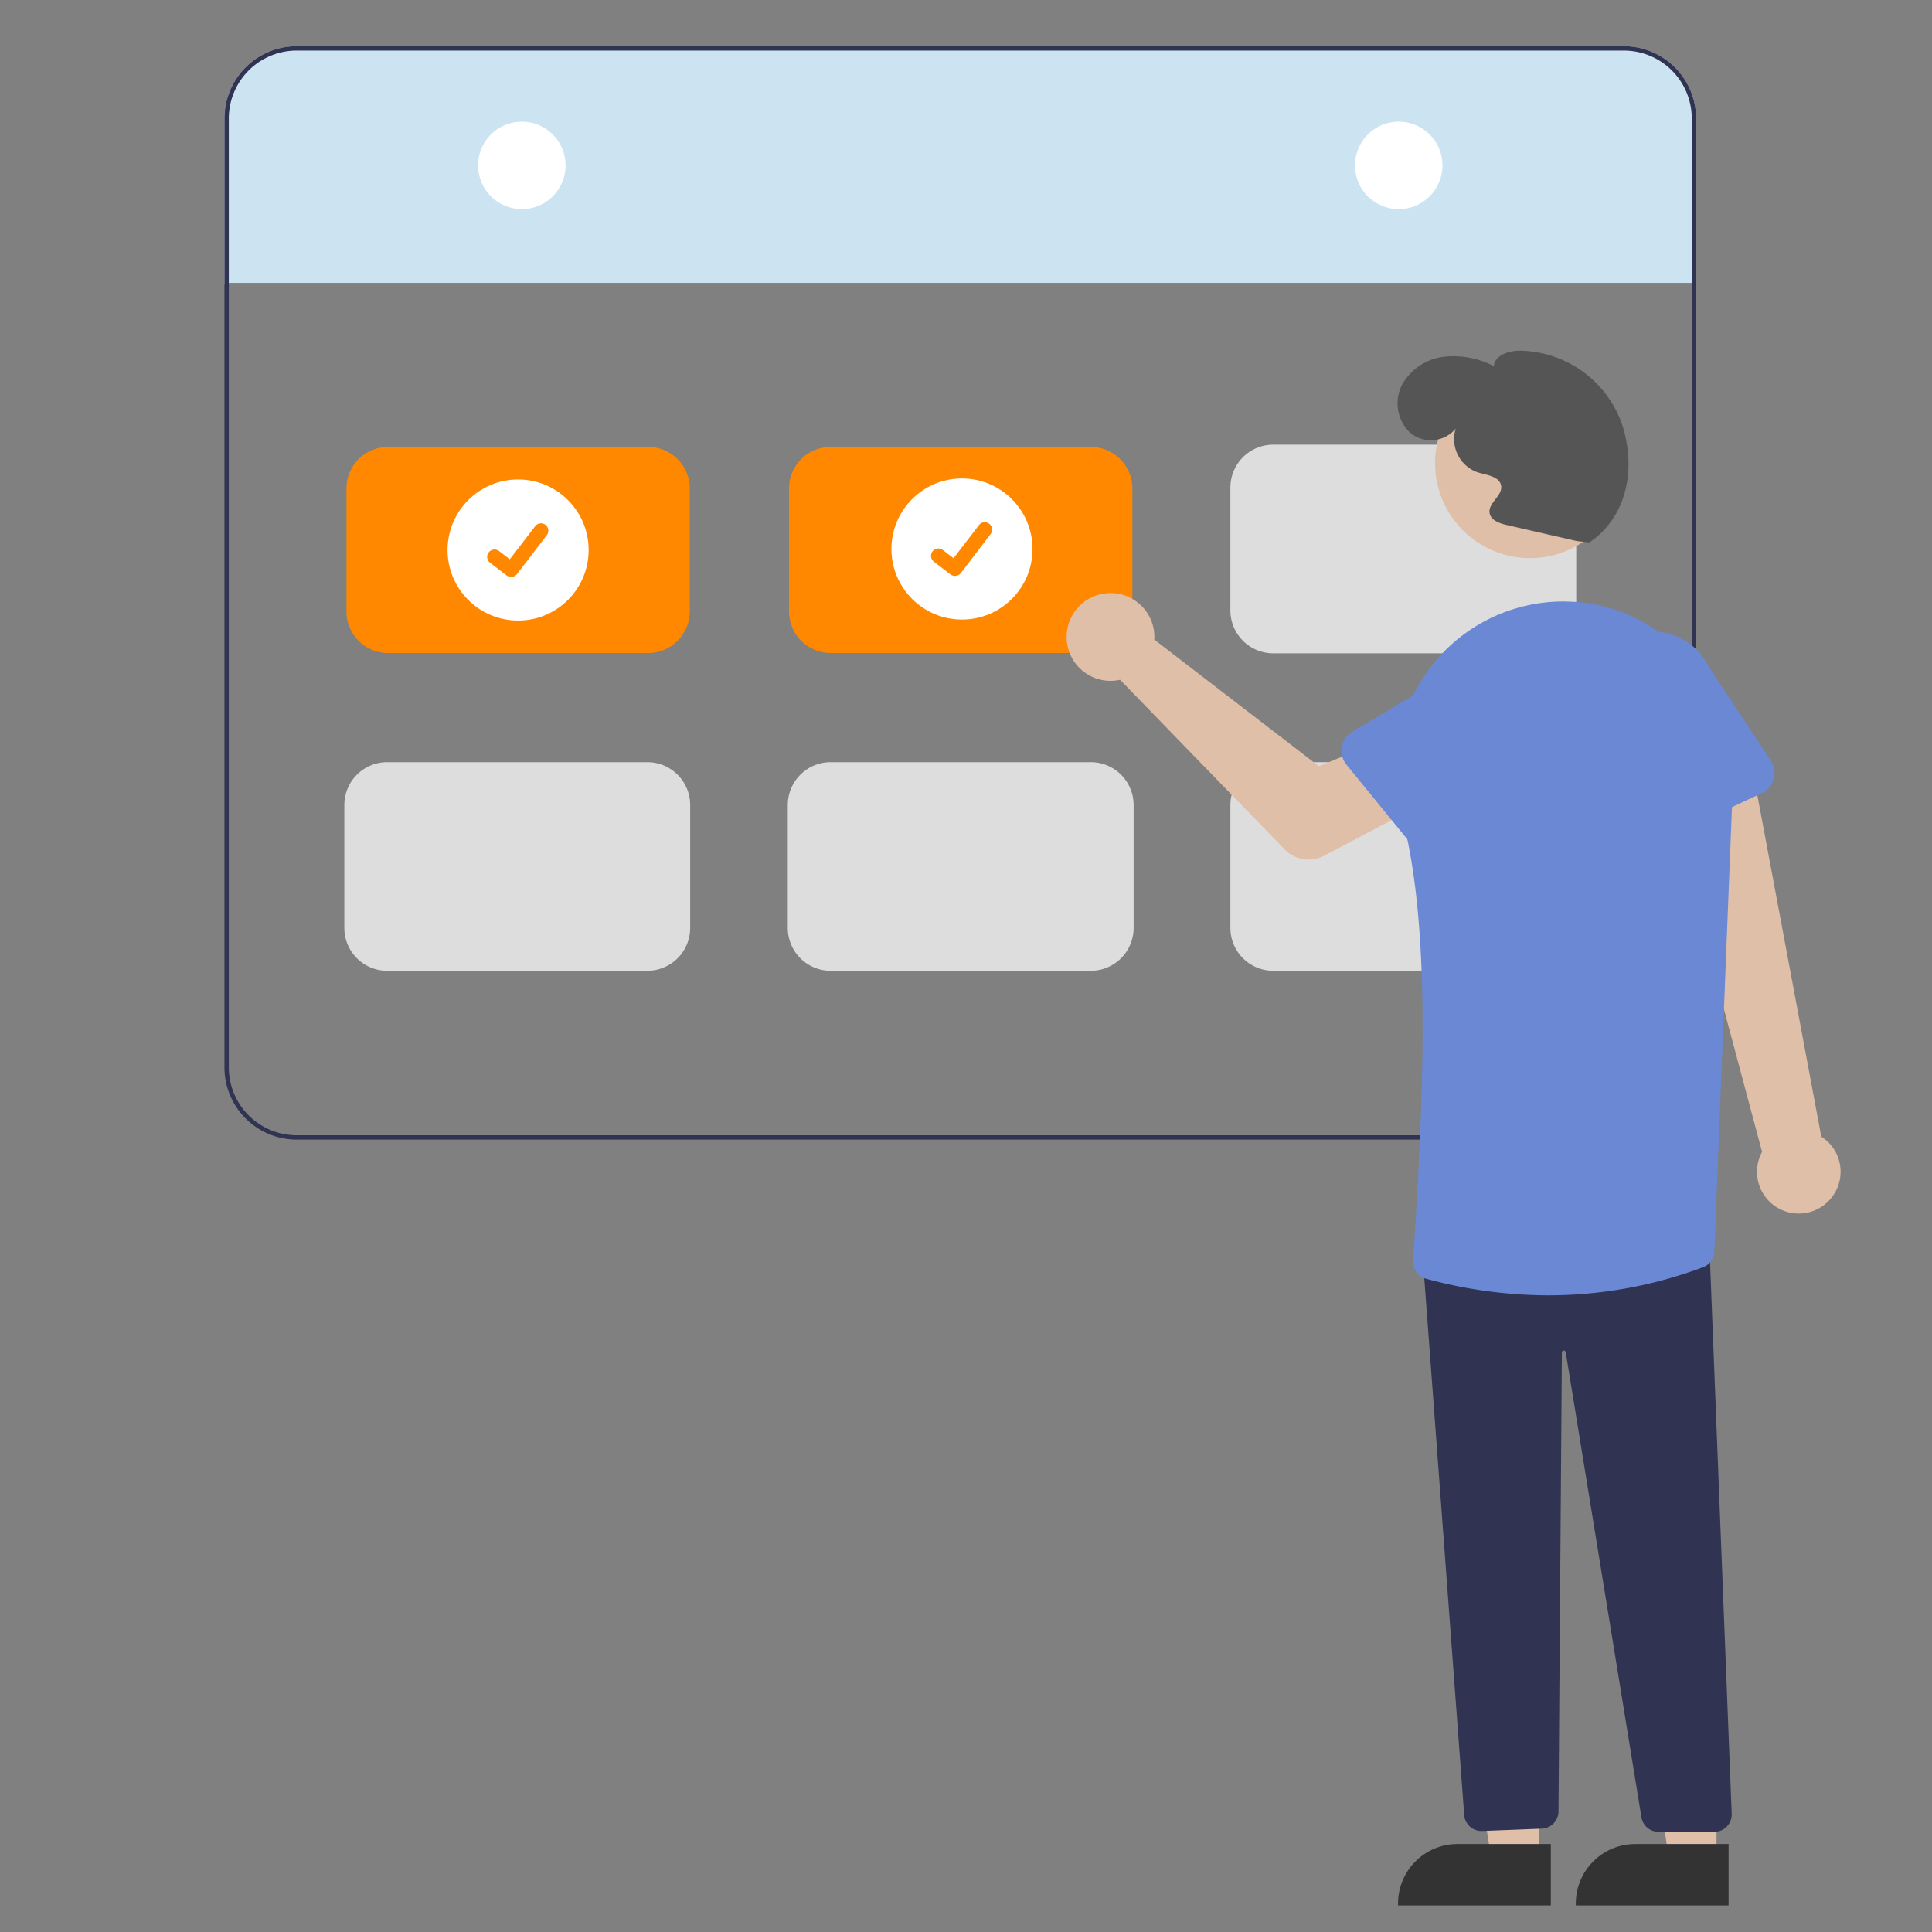 <svg id="bcd4ab38-8c86-4e5f-a876-2e4ac30180be" data-name="Ebene 1" xmlns="http://www.w3.org/2000/svg" viewBox="0 0 150 150"><rect x="0" y="0" width="150" height="150" fill="#808080" stroke="none"/><defs><style>.f526cde3-abd9-4e7f-9438-a0b23d9e1957{fill:#cce4f1;}.bd784d44-59f6-4b44-bff4-443ed7d4c979{fill:#303351;}.bc97769a-6b1d-45eb-909f-9462b1da8829{fill:#fff;}.a24683fc-47b2-48b5-ba54-a990992b7d86{fill:#f80;}.b898c074-8f7c-4e00-876e-7f6a8c5f4579{fill:#ddd;}.aa64b77f-4397-47df-bd13-d7322c03fe63{fill:#e0bfa8;}.b70d5613-e056-4e10-8b5a-a655a44be7dd{fill:#333;}.bf174516-c627-49c1-82e7-8322182a4be3{fill:#6b88d5;}.b06a540b-c116-4738-aa24-3b64b9c9d970{fill:#555;}</style></defs><title>strato-Illu-</title><path class="f526cde3-abd9-4e7f-9438-a0b23d9e1957" d="M131.688,9.192V22.1h-.34v-.137H17.764V22.1h-.34V9.192a5.609,5.609,0,0,1,5.6-5.6H126.085A5.609,5.609,0,0,1,131.688,9.192Z"/><path class="bd784d44-59f6-4b44-bff4-443ed7d4c979" d="M126.085,3.589H23.027a5.609,5.609,0,0,0-5.6,5.6V82.877a5.609,5.609,0,0,0,5.6,5.6H126.085a5.609,5.609,0,0,0,5.6-5.6V9.192A5.609,5.609,0,0,0,126.085,3.589Zm5.263,79.288a5.27,5.27,0,0,1-5.263,5.263H23.027a5.27,5.27,0,0,1-5.263-5.263V9.192a5.27,5.27,0,0,1,5.263-5.264H126.085a5.27,5.27,0,0,1,5.263,5.264Z"/><circle class="bc97769a-6b1d-45eb-909f-9462b1da8829" cx="40.515" cy="12.842" r="3.396"/><circle class="bc97769a-6b1d-45eb-909f-9462b1da8829" cx="108.597" cy="12.842" r="3.396"/><path class="a24683fc-47b2-48b5-ba54-a990992b7d86" d="M50.325,50.7h-20.2A3.231,3.231,0,0,1,26.9,47.476V37.929A3.231,3.231,0,0,1,30.125,34.7h20.2a3.232,3.232,0,0,1,3.228,3.228v9.547A3.232,3.232,0,0,1,50.325,50.7Z"/><path class="a24683fc-47b2-48b5-ba54-a990992b7d86" d="M84.689,50.7h-20.2a3.232,3.232,0,0,1-3.228-3.228V37.929A3.232,3.232,0,0,1,64.489,34.7h20.2a3.232,3.232,0,0,1,3.228,3.228v9.547A3.232,3.232,0,0,1,84.689,50.7Z"/><path class="b898c074-8f7c-4e00-876e-7f6a8c5f4579" d="M84.689,75.372h-20.2a3.33,3.33,0,0,1-3.326-3.326V62.5a3.33,3.33,0,0,1,3.326-3.326h20.2A3.33,3.33,0,0,1,88.015,62.5v9.547A3.33,3.33,0,0,1,84.689,75.372Z"/><path class="b898c074-8f7c-4e00-876e-7f6a8c5f4579" d="M50.259,75.372h-20.2a3.329,3.329,0,0,1-3.325-3.326V62.5a3.329,3.329,0,0,1,3.325-3.326h20.2A3.33,3.33,0,0,1,53.585,62.5v9.547A3.33,3.33,0,0,1,50.259,75.372Z"/><circle class="bc97769a-6b1d-45eb-909f-9462b1da8829" cx="40.225" cy="42.702" r="5.477"/><path class="a24683fc-47b2-48b5-ba54-a990992b7d86" d="M39.682,44.792a.566.566,0,0,1-.341-.114l-.006,0-1.288-.986a.572.572,0,1,1,.7-.908h0l.834.64,1.97-2.57a.572.572,0,0,1,.8-.106h0l-.012.017.012-.017a.572.572,0,0,1,.106.8l-2.318,3.023A.572.572,0,0,1,39.682,44.792Z"/><circle class="bc97769a-6b1d-45eb-909f-9462b1da8829" cx="74.687" cy="42.624" r="5.477"/><path class="a24683fc-47b2-48b5-ba54-a990992b7d86" d="M74.144,44.713A.57.57,0,0,1,73.8,44.6L73.8,44.6l-1.287-.986A.571.571,0,1,1,73.2,42.7h0l.834.639,1.971-2.57a.572.572,0,0,1,.8-.106h0l-.012.017.013-.016a.573.573,0,0,1,.106.8L74.6,44.49A.572.572,0,0,1,74.144,44.713Z"/><path class="b898c074-8f7c-4e00-876e-7f6a8c5f4579" d="M119.053,75.372h-20.2a3.33,3.33,0,0,1-3.326-3.326V62.5a3.33,3.33,0,0,1,3.326-3.326h20.2a3.329,3.329,0,0,1,3.325,3.326v9.547A3.329,3.329,0,0,1,119.053,75.372Z"/><path class="b898c074-8f7c-4e00-876e-7f6a8c5f4579" d="M119.053,50.723h-20.2A3.33,3.33,0,0,1,95.527,47.4V37.85a3.33,3.33,0,0,1,3.326-3.326h20.2a3.329,3.329,0,0,1,3.325,3.326V47.4A3.329,3.329,0,0,1,119.053,50.723Z"/><path class="aa64b77f-4397-47df-bd13-d7322c03fe63" d="M142.057,93.15a3.226,3.226,0,0,0-.2-4.555,3.354,3.354,0,0,0-.452-.345L136,59.393l-6.572,2.437,7.379,27.6a3.241,3.241,0,0,0,5.253,3.72Z"/><path class="aa64b77f-4397-47df-bd13-d7322c03fe63" d="M89.611,49.116a3.463,3.463,0,0,1,.006.539L102.4,59.49,106.021,58l2.961,5.176-6.16,3.258a2.6,2.6,0,0,1-3.084-.488L86.964,52.778a3.407,3.407,0,1,1,2.647-3.662Z"/><polygon class="aa64b77f-4397-47df-bd13-d7322c03fe63" points="119.467 144.37 115.789 144.37 114.038 133.181 119.468 133.182 119.467 144.37"/><path class="b70d5613-e056-4e10-8b5a-a655a44be7dd" d="M120.405,147.936H108.544v-.15a4.617,4.617,0,0,1,4.616-4.617h7.245Z"/><polygon class="aa64b77f-4397-47df-bd13-d7322c03fe63" points="133.27 144.37 129.591 144.37 127.841 133.181 133.271 133.182 133.27 144.37"/><path class="b70d5613-e056-4e10-8b5a-a655a44be7dd" d="M134.208,147.936H122.346v-.15a4.617,4.617,0,0,1,4.617-4.617h7.245Z"/><path class="bd784d44-59f6-4b44-bff4-443ed7d4c979" d="M115.025,142.159a1.348,1.348,0,0,1-1.343-1.222l-3.206-43.116.152-.012L132.688,96l.006.157,1.754,44.665a1.349,1.349,0,0,1-1.3,1.4h-4.376a1.342,1.342,0,0,1-1.334-1.145l-5.874-36.081a.15.15,0,0,0-.3.022L121,140.637a1.351,1.351,0,0,1-1.279,1.339l-4.624.181Z"/><circle class="aa64b77f-4397-47df-bd13-d7322c03fe63" cx="118.79" cy="35.962" r="7.37"/><path class="bf174516-c627-49c1-82e7-8322182a4be3" d="M120.217,100.571a36.34,36.34,0,0,1-9.533-1.3,1.354,1.354,0,0,1-.971-1.406c.992-14.911,1.226-26.483-.861-34.489a13.445,13.445,0,0,1,1.108-9.86,12.977,12.977,0,0,1,11.5-6.819h0q.337.007.681.024c7.133.368,12.692,6.821,12.391,14.386L133.1,97.162a1.331,1.331,0,0,1-.845,1.213A34.286,34.286,0,0,1,120.217,100.571Z"/><path class="bf174516-c627-49c1-82e7-8322182a4be3" d="M110.065,66.141l-5.52-6.764a1.729,1.729,0,0,1,.246-2.433A1.892,1.892,0,0,1,105,56.8l7.478-4.455a4.8,4.8,0,0,1,6.049,7.457l-5.844,6.413a1.728,1.728,0,0,1-2.442.113,1.7,1.7,0,0,1-.175-.185Z"/><path class="bf174516-c627-49c1-82e7-8322182a4be3" d="M127.431,65.292a1.725,1.725,0,0,1-.949-1.082L124,55.9a4.8,4.8,0,0,1,8.685-4.1l4.805,7.258a1.729,1.729,0,0,1-.487,2.4,1.765,1.765,0,0,1-.221.124l-7.908,3.7A1.728,1.728,0,0,1,127.431,65.292Z"/><path class="b06a540b-c116-4738-aa24-3b64b9c9d970" d="M122.432,42.009l-5.463-1.25c-.564-.129-1.241-.375-1.319-.948-.105-.77,1-1.306.9-2.076-.1-.746-1.108-.842-1.828-1.062a2.735,2.735,0,0,1-1.7-3.4,2.511,2.511,0,0,1-3.566.3,3.158,3.158,0,0,1-.6-3.7,4.288,4.288,0,0,1,3.218-2.172,6.788,6.788,0,0,1,3.908.728c.08-.85,1.142-1.195,2-1.2a8.53,8.53,0,0,1,7.994,5.835c1.048,3.376.347,7.077-2.585,9.053Z"/></svg>